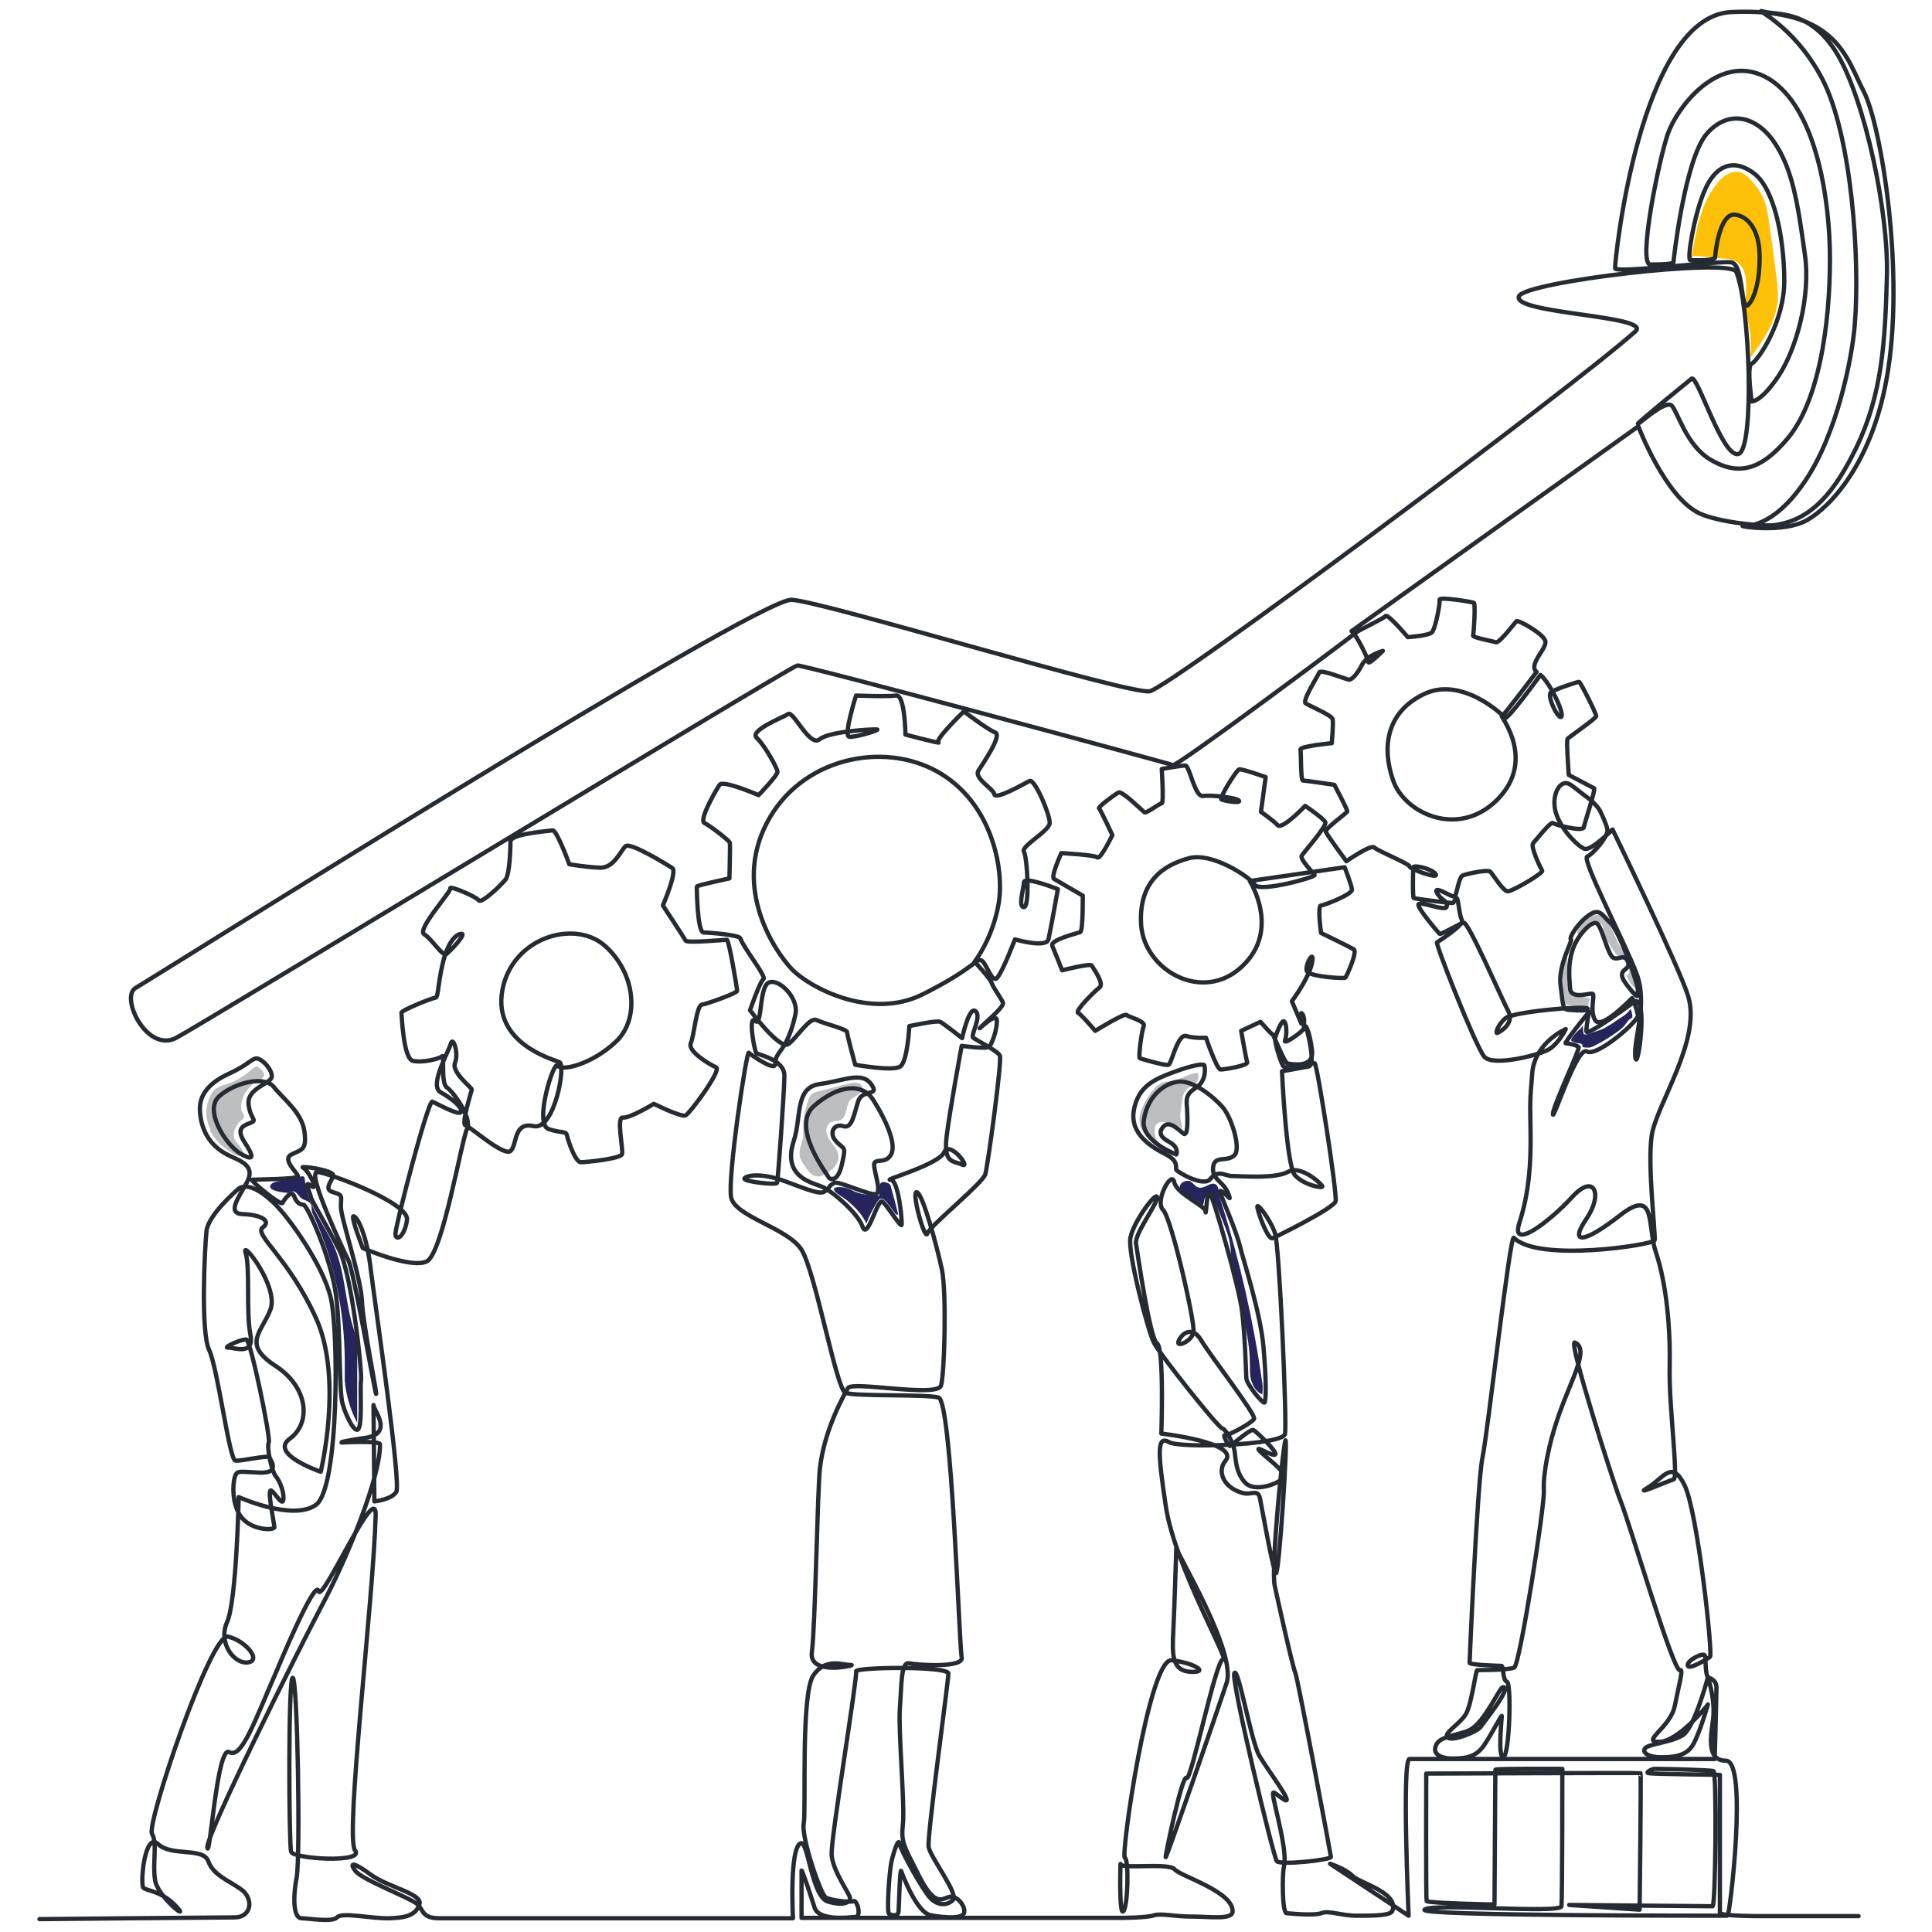 <?xml version="1.0" encoding="UTF-8"?>
<svg xmlns="http://www.w3.org/2000/svg" version="1.1" viewBox="0 0 450 450">
  <defs>
    <style>
      .cls-1 {
        fill: #ffc107;
      }

      .cls-2 {
        fill: #25245d;
      }

      .cls-3 {
        fill: #bcbec0;
      }

      .cls-4 {
        fill: none;
        stroke: #252b33;
        stroke-linecap: round;
        stroke-linejoin: round;
      }
    </style>
  </defs>
  <!-- Generator: Adobe Illustrator 28.7.0, SVG Export Plug-In . SVG Version: 1.2.0 Build 136)  -->
  <g>
    <g id="Layer_1">
      <g id="_39-2">
        <path class="cls-3" d="M49,263.1c-1.2-2.5-1.3-5.4,0-7.9.2-.5.5-.9.9-1.3.8-.8,2-1.1,3.2-1.5,2.1-.7,4-1.9,5.6-3.4.2-.2.5-.4.8-.5.6-.1,1.1.3,1.5.8.2.2.5.5.5.9.1.8-.8,1.3-1.5,1.6-2,1.1-3.5,3.1-3.8,5.4,0,.4,0,.9,0,1.3.2.7,1,1.4.5,2-.1.2-.3.3-.4.4-1.4,1-2.4,3.1-1.5,4.8.4.6,2.5,2.5,1.8,3.4s-3.5-1.1-4.1-1.6c-1.5-1.1-2.8-2.6-3.6-4.3Z"/>
        <path class="cls-3" d="M193.3,261.5c-.6.5-.9,1.4-.8,2.1s.4,1.5.9,2.2c.8,1.1,1.8,2.1,1.9,3.5.1,1.8-1.4,3.2-2.9,4.1-.7.4-1.4.7-2.2.6-1-.1-1.8-1-2.4-1.9s-1.3-1.7-1.5-2.7c-.3-1.5.4-2.9.7-4.4.2-1.4,0-2.9.2-4.3.1-1.5.6-2.9,1-4.3.2-.5.3-1,.7-1.4s.9-.6,1.4-.7c2.6-.7,5.2-1.4,7.8-2,.9-.2,2.1-.3,2.6.5.4.7-.1,1.6-.8,2.1s-1.4.8-1.9,1.4c-1,1.1-.6,2.9-1.6,4.1-.8,1-2.2.4-3.2,1.2h0Z"/>
        <path class="cls-3" d="M270.4,261.4c-.2,0-.5,0-.7.2-.4.2-.6.6-.7,1.1-.2,1,0,2,.5,2.9.7,1.1,2,1.7,2.7,2.7-.6.1-1-.4-1.4-.9-1.4-1.5-3.6-2.2-4.7-4-.8-1.3-.9-3-.4-4.5s1.3-2.8,2.2-4.1c.7-1,1.5-2,2.5-2.5,1-.5,2.2-.4,3.3-.7,1.8-.4,3.4-1.7,5.3-1.7.4,1,0,2.2-.9,2.8-.4.2-.8.4-1.2.6-.7.5-1.2,1.3-1.4,2.1-.2.8-.2,1.7-.4,2.6,0,.6-.2,1.2-.2,1.8,0,1,.3,1.9.5,2.9-.5.1-1.7-.8-2.3-1-.9-.3-1.8-.4-2.7-.3h0Z"/>
        <path class="cls-3" d="M369.9,234.3c-1.5,0-3,0-4.5-.2-.3,0-.5,0-.7-.3-.1-.1-.2-.4-.2-.6-.4-1.8-.4-3.6-.5-5.4,0-1.8,0-3.8,1-5.3.1,2.1.3,4.2.4,6.4,0,.9.1,1.8.8,2.4.4.4.9.5,1.4.7.9.2,1.8.3,2.7.5,0,.1-.6,1.8-.2,1.7h0Z"/>
        <path class="cls-3" d="M371.2,215.1c.6-.2,1.4-.3,1.9.2.2.3.3.7.3,1,.3,1.9,1.4,3.6,2.5,5.2.4.6.9,1.3,1.6,1.7.4.2.7.3,1,.6.3.2.4.6.6.9.2.4.4.8.4,1.2s0,.9-.4,1.2h-.3c.5,1.2,1.2,2.4,2.2,3.3-.3-1.9-.7-3.7-1.2-5.5-.2-.6-.4-1.2-.7-1.8-.5-1-1.2-1.8-1.8-2.7-.6-1-1-2.1-1.5-3.2-.5-1-1-2-1.7-3-.2-.2-.3-.5-.6-.7-.2-.2-.5-.2-.8-.3-2.2-.4-4.3,1-5.1,3.1-.1.3-.4.9-.2,1.2.2.4.4,0,.7-.3.9-.8,2.1-1.6,3.3-2.1h0Z"/>
        <path class="cls-1" d="M394,60c1-6,2-12.3,5.8-17.1,1.3-1.7,3.3-3.3,5.4-2.8,1.3.3,2.3,1.4,3.1,2.4.9,1,1.7,2.1,2.3,3.4.9,1.9,1.2,4.1,1.5,6.2.6,4.2,1.2,8.4,1.7,12.6.2,1.6.4,3.2.3,4.8-.2,5.1-3.3,9.7-6.4,13.8.3-3.5,0-7-1.1-10.3-.4-1.4,0-3.2.1-4.7,0-1.4.1-2.8-.2-4.2s-1.1-2.7-2.4-3.3c-.9-.5-1.9-.5-2.8-.6-1.7-.2-3.5-.3-5.2-.5-.9,0-1.6-.3-2.2.4h0Z"/>
        <path class="cls-2" d="M66.9,277.9c.5-.1.9-.4,1.4-.4.8,0,1.2,1.1,1.9,1.6.7.5,1.8.6,2.2,1.4.2.4.2.8.2,1.2,0,.7.4,1.4.7,2,4.6,10.4,6.9,21.6,7,33,0,1.6,0,3.3,0,4.9.3,3.4,1.3,6.8,2.9,9.8,0-5.1,0-10.3,0-15.4,0-1.3,0-2.6-.2-3.9-.2-1.3-.6-2.5-1-3.8-1.6-5.7-1.7-11.8-3.9-17.3-2.2-5.5-6.6-10.2-7.1-16.2,0-.3,0-.7-.4-.8-.1,0-.3,0-.4,0-1.2.3-2.3.5-3.4.8-.8.2-2.9.3-3.5.9-1.7,1.5,2.5,2.1,3.4,2.1h0Z"/>
        <path class="cls-2" d="M277.3,275.2c.7.4,1.1,1.2,1.9,1.4,1.4.4,2.8-1.5,4-.7.6.4.6,1.2.7,1.9.1.9.4,1.8.7,2.7,4.2,13.3,7.3,27,9.3,40.8.2,1.1.3,2.3.1,3.5-1.4-.6-2.2-2-2.6-3.4s-.2-2.9-.3-4.4c-.1-8.2-3.8-16-4.4-24.2,0-1,0-1.9-.2-2.9-.2-1.7-.9-3.4-1.5-5-.7-1.7-1.3-3.3-2-5-.3-.8-1-1.8-1.8-1.5-.9.4-.6,1.9-1.2,2.6-.5-1.1-1.8-1.7-2.9-2.2-.8-.4-2.4-1.3-2.3-2.4s1.7-1.7,2.6-1.2h0Z"/>
        <path class="cls-2" d="M196.7,276.6c.9.2,1.6.6,2.5,1,1.8.7,3.7.8,5.6.9,0-.7,0-1.3.1-2,0-.3,0-.7.3-1,.4-.3.9-.2,1.4,0,.2,0,.5.2.7.4.1.1.2.3.2.5.6,2.1,1.2,4.3,1.7,6.5-.3.1-.6-.1-.8-.4-.6-.8-1.2-1.6-1.8-2.4-.4-.5-.9-1-1.4-.9-.4,0-.7.5-.9.8-1,1.6-1.9,3.3-2.5,5-1-2.2-2.7-3.9-4.5-5.4-.8-.7-2.3-1.4-2.9-2.2-.8-1.2,1.7-.9,2.3-.8h0Z"/>
        <path class="cls-2" d="M380.2,236.6c0,.1,0,.3,0,.4,0,.1-.2.1-.3.2-.6.3-1,1-1.4,1.5-.4.6-1,1-1.6,1.5-1.7,1.2-3.4,2.3-5.2,3.2-.4.2-.7.4-1.1.5-.6.2-1.3.1-2,0,.1-.2,0-.5-.2-.7s-.5-.2-.7-.2c-.5,0-.9-.2-1.4-.4-.1,0-.2,0-.3-.2-.1-.2,0-.4.1-.6.5-.8,1.2-1.5,1.9-2.1.3-.3.7-.6.7-1,0,.8,0,1.5.2,2.2.5.1.9,0,1.4-.2.6-.2,1.2-.4,1.8-.6.6-.2,1.3-.4,1.9-.8.5-.3,1-.6,1.5-.9.8-.6,1.6-1.1,2.4-1.6.8-.5,1.4-1.1,1.9-1.8.2.4.3,1,.4,1.4h0Z"/>
        <path class="cls-4" d="M9.2,447s41.3-.4,45.4-.4,4.5-4.4,1.6-6.5-6.5-3.3-7.7-6.6c-1.2-3.3-8.6-1-11.7-4-3.1-3-4.2,9.4-3.4,10.2.9.8,4.3.7,7.7,4.4s-4.5-2.3-5-6.3c-.6-4,.6-8.4-.7-10.7-1.3-2.3,13.7-46.8,17.7-45.9s7.9,5.5,4.7,6c-3.2.5-7.1-4.5-4.9-9.4,2.2-4.9,2.7-29.1,2.7-29.1,0,0,12.6,5.7,18,1.8,5.4-3.9,5.3-40.8,3.4-48.4s-9.6-18.4-13.1-21.8c-3.5-3.4-6.9-5-8.7-3.1,0,0-6.7,5.8-7.1,9.5-.4,3.7-1.4,23.5.6,27.7,2,4.2,4.7,25.5,6.1,25.8,1.4.2,7.7-1.4,8-.7s2.5,3.7-2.3,3.5c-4.8-.2-5.3-.6-5.8,1-.5,1.5-.8,6.7,1.7,9.6s7.5,2.9,7.5,2.1c0-.8-1.8-9.2-.7-8.5,1,.7,2.6,3.7,2.8,2.1s-.7-4.2-1.8-5.5c-1-1.3-2.1-6.7-1.6-7.8.5-1.1-4.2-23.7-5.2-24-1-.2-5.9,2-4.2,1.9,1.7,0,6.1,1.9,5.1-3.2-1-5.1,0-15.5-1.1-18.9s7.8,7.9,5.8,13.2c-2,5.3-6.7,8,1.1,13.1,7.8,5,8.4,13.4,3.4,17-4.9,3.6,7.2,7.7,7.2,7.7,0,0,5.3-21.7-1.1-35.8-6.4-14.1-14.6-19.5-12.4-21.1s-.7-3-4.6-3.1-1-3.9.8-7.2.2-4.6-3.5-6.2c-4.6-2-6.9-5.6-7.3-10.2-.5-4.6,2.8-7.3,6.7-9.1s4.7-2.9,6-3.5c1.3-.6,4.2,2.5,4,4.2-.2,1.7-5.8,2.6-5.4,6.4.4,3.7,2.3,3.6.3,4.4-2,.7-3.1,1.6-1.2,4.5,1.9,2.9,2.6,4.7-1,2.6-3.5-2.1-8.5-10.1-5-13.3,3.5-3.2,10.6-5,12.8-2.2,2.2,2.8,6.5,5.9,7.1,10.3s-.6,4.2-3,5.4,1.6,4.4,1.5,5.1-10.2.7-10.7.8,6.7,6.1,7.1,5.4c.4-.8,2.1-3.2,2.7-1.6s1.4,2,2.2,2,6.4,12.2,7.6,21.3c1.1,9.1.6,21.9,1.5,25.1s3.1,7.4,3.8,5.6c.8-1.7.2-9.1.5-11.4.2-2.3-2.2-24.4-5.1-30.1-2.9-5.7-6.6-11.7-6.6-12.3s-1.9-4.2,0-2.6c2,1.5-.5-3.6-1.8-4.2s7.2.5,7,1.8c-.2,1.3-2.4,3.2,0,3.9s1.8.8,1.8,3.4,4.6,16.2,4.9,21.8c.2,5.5,3.6,21.9,3.3,21.8-.2,0-5.2-28.5-6.4-31-1.2-2.5-9.9-20.8-7.3-20.7s21.4,7.2,20.9,11.1c-.5,3.9-2.6,5.2-2.7,3.3,0-1.9,7.6-31.2,8.6-30.8s6.3,3.4,6.7,2.4-2.1-3.1-4.8-4.6c-2.7-1.6,1.9-9.4,2.4-11.3.5-1.9,1.9,2.2,1,4.4-1,2.2,4,5.9,3.9,6.3s-2.5,8.1-1.5,8.3c1,.2,8.9,7.3,10.5,6,1.6-1.3.6-6.9,5.4-5.8,4.8,1.1,7.6-14.2,6-14.9s-15.5-4.4-13.3-16.7c2.2-12.3,16.8-16.7,23.9-10.4,7.1,6.3,8.2,17,2.6,22.3-5.6,5.3-12.7,7-13.6,5.6s-5.6,13.6-2.1,14.8c3.5,1.1,4,.3,4.3,1.6s1.9,6.1,3.2,6.1,9.3-.8,9.6-1.9c.3-1.1-1.4-8.7.2-8.5s7.2-3.2,7.2-3.2c0,0,6.4,3.2,7.4,2.7,1-.5,8.5-10.6,7.1-11.2s-6.7-3.7-5.9-5.6,1.3-8.8,2.6-9c1.3-.2,8.2-2.7,8.2-3.2s-1.9-11.9-2.4-11.9-9.3.8-9.6.2-5.3-8.2-5.3-8.2c0,0,3.4-7.9,2.2-8.7s-9.8-6.1-10.9-5.1c-1.1,1-2.7,5.1-5.9,5s-7.2-.8-7.2-.8c0,0-2.9-8-3.9-7.9-1,.2-9.8.8-9.8,2.6s-.2,7.5-1.1,8.8c-1,1.3-5.7,5.8-6.3,4.9s-6.9-3.5-6.6-2.8-7.9,9.6-6.1,10.7,4.3,5.3,5.2,4.6,4.7-4.7,3.5-4.7-3.2,1.8-4.4,7c-1.2,5.2-1,7.9-1.7,7.9s-8.1,3-7.9,3.5c.1.5.4,10.7,2.7,11.2s6.2-.5,6.8-1.1-.4,6.3,1.1,7.3c1.5,1,5.9,7.1,4.7,9.6-1.3,2.6-5.7,29.1-9.4,30.9-3.7,1.8-14.9-3.1-14.9-3.1,0,0-3-7.7-2.1-7.4,1,.3,3.1,4.6,4,12.7,1,8,7.1,49.7,5.9,51.5-1.1,1.8-5.1,2.2-5.1,2.2,0,0-.2-23.5-.2-22.4s4.8,6.6-1.9,7.6c-6.7,1-5.5,1.1-5.5,1.1,0,0,8.9-.5,8.9.4.2,7.5-7.8,26.9-13.5,37.5-6,11.4-27.3,54.1-26.7,56.5.6,2.4,2.3-24,5.1-22.3,2.9,1.6,5.8-6.9,11.2-19.3,0,0,8.8-21.3,9.6-18.2.8,3,13.6-26.2,13.3-17.6-.5,19.3-7.2,74.9-4.8,78,2.4,3-14.4,2-14.9.3-.5-1.8-.7-41,.4-40.5s1.8,41.2.9,46.5c-1,5.3-.6,9.5,1.1,9.5s7.2,1,8.3-.2c1.1-1.3,7.9.3,12.1.2s6.3-.8,7.1-3.3c.8-2.4-7.5-4-11.4-6.9s-5.1-2.9-3.5-.8c1.6,2.1,13.2,6.4,14.5,7.8,1.4,1.4,1,3.2,5.1,3.2h82.3s-.9-16.8,1.9-17.5c1.6-.4,2.5,12.4,6.2,13.6,3.7,1.1,4.9.2,5.2-.6.3-.8-4.2-6.5-4.3-10.5s6.1-41.6,5.7-42.5c-.4-1,21.5-1.3,21.5.5s-5,38-4.6,40.4,7,10.9,5.7,12.3c-1.3,1.4-3.6,1.4-5.3-.4-1.7-1.7-7-11.3-7.2-12.7s-1.3,1.7-1.9,4.4c-.5,2.6-1.1,11.7-.5,12s2.1.7,2.2-.6.3-10.2.6-9.4c.3.8,3.6,9.7,6.9,10.3s7.6.9,7.8-.7c.2-1.6-1.7-3.9-3.4-3.6-1.6.3-3.3,2.7-7.1-4.8s-4.2-7.9-3.8-12.1c.5-4.2-1.1-21.9-.7-27,.4-5,.2-10.8,2.1-10.5,1.8.4,12.9,1.2,12.3-1.4-.6-2.6-2.3-59.7-5.4-60.5s-19.6-.2-21.7-1.1c-2.1-.9-7-28.2-10.2-33.3s-15.5-7.7-16.4-12.2,3.6-34.2,4.1-33.7,5.6,4,6.1,2.9c.5-1.1-.5-1,1.4-3.5,2-2.5,3.1-6.9,3.4-8.5.7-3.5-3.6-8.1-6.1-7.3s-1.6,10.6-3.3,9c-1.7-1.6-.2,7.1.3,7.5s6.5,1.5,6.5,5.2-1.5,24.4-1.7,25c-.2.6-7.9-.3-7.6-1s3.9-1.5,9.9.8c5.1,1.9,8,3.1,8.9,2.1,1.7-1.8-10.9-.9-7.3-11.7,1.8-5.5.2-12.4,6-13.2s9.8-3,12,0-2,1-3,4c-1,3-1.4,6.5-3.5,5.8s-3.5,1.6-1.6,3.6c1.9,2,2.3.8,1.3,5.3-1,4.5-3,3.4-3.1,3-.1-.4-9-11.7-3.4-16.6,5.6-4.9,11.2-5.5,13.8-1.4s5.5,10,4.2,12.6c-1.3,2.6-4.1.7-4,2.6.1,1.9,1.8,6.3.4,6.7s-8.5-3-9.6-2.6c-1.1.4-1.9,1.7-1.3,1.9s6.6,4.9,7.8,8.3c1.2,3.4,3.5-6.9,4.7-5.8s4.2,6,4.4,5.4c.2-.6-.7-10.7-2.6-10.5-1.9.1,11.2-3.5,12.5-6.4s6.2,3.7,4.3,2.9c-2.2-1-4.5-.2-3.7-6.7s3.5-21,3.5-21c0,0,5.8.8,6.4.2.6-.6,1.8-3.7,1.8-6s-4.2,2-4,1.7c.7-.9,5.9-5,5.4-6-.6-1.3-2.1-3.2-2.6-4.5-.5-1.3-4-5-4-5,0,0,4.2-5.3,5.6-13.5,1.4-8.2-1.6-23.7-14.3-30.8-12.7-7.1-31.8-3.2-39.7,12s1.7,29.7,5.9,34.1c4.2,4.3,18.4,11.8,30.4,5.8,12-6,12.5-8.5,13.7-7.9,1.2.6,2.4,5.5,3.7,4s4.1-8.9,4.1-8.9c0,0,7.3,2.1,7.8,0s2.2-11.7,2.2-11.7c0,0-7.8-3.1-7.9-1.6-.1,1.6-1.4,5.8,0,5.8s.8-11.6,0-12.9c-.8-1.3,5.9-4.8,6-6.7.1-1.9-3.5-10.4-4.7-9.8-1.2.6-7.9,4.5-8.2,3.1-.2-1.3-4.8-3.7-3.7-5.5s5.6-8.2,3.9-8.9c-1.8-.7-7.3-4.9-7.3-4.9,0,0-6.9,6.7-5.9,7.2s-7.7-1.8-7.7-1.8c0,0-.1-9.4-2.2-9.1s-9.3,0-9.3,0c0,0-3,9.4-1.6,9.6,1.4.2,7.3-1.6,6.5-1.7s-11.1.4-13.4,2.3-6.1-6.7-7.3-5.9c-1.2.8-9.3,3.9-7.3,5.6,1.9,1.8,4.8,7.1,4.8,7.9s-4.4,5.4-4.4,5.4c0,0-8.3-3.6-9.1-2.4s-4.9,8.2-3.5,8.9,5.8,4.1,5.9,4.6c.1.5-.1,8.3-.1,8.3,0,0-7.6,1.6-7.6,1.9s.1,10.7,1.6,10.7,8.2.6,8.5,1.3c1,2.6,6.3,9.1,5.4,9.6-.8.5-3.1,7.2-3.1,7.2,0,0,6.9,9.3,8.9,7.9s4.9-6.4,6.6-5.6,7.1,2.1,7.1,2.8,1.9,7.6,1.9,7.6c0,0,8.8,1.6,10.5.4,1.7-1.2,2.1-9.4,2.1-9.4,0,0,6.4-1.4,7.2-1s5.1,3.8,5.1,3.8c0,0,1.6-7.5,3.1-6.3,1.5,1.1-1,5.4-.6,6.1.5.6,5.8,3.1,6.3,4.3s-2.8,25.5-3.4,27.6c-.6,2.1-12.8,11.9-13.5,13.8-.6,1.9-3.9-10.3-2.4-9.6,1.4.6,4.6,12.5,5.8,18,1.1,5.5.6,24.1-.2,27s-20.7-1.1-21.7.6c-1,1.8-5.4,9.5-6.5,18.5-.6,5.1-1.1,37.2-1.9,43s10.9,2.9,9.1,3c-1.8.1-5.9-1.9-8.8,2.5-2.9,4.5-1.6,31.5-2.2,34.5s4,16.7,5.2,17.2c1.2.6,5.6,1.2,6.4.8.8-.4,2,3.6.4,3.7-1.6.1-8.6,1-9.5-2.3-1-3.2-3-9-3-8.5s0,11,0,11h74.5s5.9,0,7.6-.6c1.7-.5,4.6.3,8.8.3s9.3.8,9.5-1.1c.3-4.7-12.2-8.3-13.5-9.9-1.3-1.6-12.6,0-12.6-1.2s-.4,11.8.6,11c1.1-.7,1.4-12.1.4-12.5-1-.4,5.6-46.5,10.9-46,5.2.6,8.9,2.9,4.5,2.7-4.5-.2-4.4-4-4.1-9.8s.7-20.3.7-19.1,14.1,24.3,11.7,31.5c-2.4,7.2-14.1,41.1-14.2,40.6-.1-.4,3.9-19.6,4.9-18.5s6.9-28.1,8.5-27.6-11.1-21.5-13.3-35.3c-2.1-13.8-2-16.8.7-15.3,2.6,1.5,26.5.7,27-1.9.5-2.5-1.3-43.6-2.3-46.7s-4.6-7.9-4.1-5.9c.4,1.9,2.5,7.4,3.5,7s14.3-7,14.7-8.6-4.3-32.2-4.9-32.2c-.6,0-6.5,1.9-7.3.7-.8-1.2-2.1-6-1.9-6.6s1.5-4.3,2.1-3.8.7,3.1.2,4.4,4.4-2.2,4.4-2.8.3-2.6-.4-3.4c-.6-.8-.2,2.3-.2,2.3l-2.2-5.2s3.9-5.2,4.7-8.9c.7-3.7-1.8.6-1.2,1.9s8.8,1.8,9,1.5c.2-.3,2.9-6,1.9-6.6-1-.6-7.6-3.8-7.6-3.8,0,0-.9-6.3,0-6.4s7.3-2.6,7.2-3.7-1.7-5.2-1.7-5.2l-22.1,3.2s7.3,11.4-1.8,19.9c-9.1,8.6-22.7,1-23.5-9.6-.7-10.5,5.6-14.1,11.1-15.6,5.5-1.5,14.2,4.4,15.4,6.2s14.2-1.8,13.9-2.3-3.5-3.7-3-4.5c.5-.8,5.9-6.9,5.5-7.8s-4.7-3.8-4.7-3.8c0,0-5.3,5.6-6.4,4.5-1-1.1-3.9-3.1-3.9-3.1l1.1-8.1s-5.6-2-6.2-1.8c-.6.2-4.7,6.7-4.1,7,.6.3,4.5,1,4.1.3-.4-.7-6.5-1.4-8.4-1.1-1.9.3-3.1-7-4.1-7.1-1,0-5.5.8-5.5.8,0,0,.5,8,0,8s-3.6,2.4-4,2.1c-.4-.2-5.2-5.1-6.1-4.6s-4.9,3.4-4.5,3.7c.3.2,3.1,6.2,3.1,6.2,0,0-2.8,5.8-3.5,5.2-.7-.6-8.4-1-8.4-1,0,0-2.5,5.5-1.7,6s6.7,3.9,6.7,3.9c0,0,.1,8.2-.6,8.5s-7.1,1.8-6.5,3.2c.6,1.4,2.3,5.7,2.3,5.7,0,0,6.6-1.7,6.9-1.1.3.6,3,4.2,1.8,5.1-1.2.9-5.8,5.5-5,5.9s4,4.2,4,4.2c0,0,6.8-4.2,7.3-3.7s4.5,1.4,4,2.6-1.3,7.4-.9,7.5c.4.1,5.9,1.8,6.7,1.5.7-.3,2.1-7.3,4.1-6.7,2,.6,4.6.4,4.6.4,0,0,2.5,7.4,3.4,7.4s6.5-.9,6.2-1.7c-.3-.9-1.4-7.3-1.4-7.3l4.5-2.1s2.5,2.9,2.8,2.9c.2,0,2.8,6.7,3.5,6.8s6.2,1.3,5.7-3c-.5-4.3-1.4-5.6-1.4-5.6,0,0,2.5,8.9.6,9.3-2,.4-6.2,1.1-6.2,1.1,0,0,1,21.9,3,24.2,2,2.3,6.6,3.2,6.4,2.6-.2-.6-5-5-7.9-3.4-2.9,1.6-9.5,1.1-13.3,1-1.4,0-3.1-1.6-4.9.7-1.5,2-7.6-1.6-7.9-2.1s.7-2-2.4-3.6c-3.1-1.6-8.5-4.6-7.5-10.3,1-5.7,5-7.3,9.3-8.9,4.3-1.6,6.9-2,7.1-1.6.2.4.6,3.7-2,5.3-2.6,1.6-2.1,3.1-2,5s.3,6.6-.9,5.6c-1.2-1-3.2-3-4.5-1.7-1.3,1.3-1,2.5,1.3,3.7,2.3,1.3,1.6,2.9,1.6,2.9,0,0-8.1-3-7.6-7.8.6-4.9,3.9-8.4,7.6-9.1,3.6-.8,8.8,3.6,10.7,5.8,2,2.1,4.5,9.7,2.8,11.3s-4.5,0-4.9,2.5c-.4,2.4,1.2,3.2,2.4,4.6s1.5,3,1.4,2.9-2.8-2.8-2.2-1.2c.6,1.5,3.8,9,4.6,12.3.8,3.4,4.8,15.5,5.5,23.6.7,8.1.6,12.7.2,12.9s-4.1-4.2-4.2-5.7-.3-10.3-1-15.6c-.6-5.3-6.9-27.4-7.6-27.7-.6-.3-.8,5.9-.9,4.5,0-1.4-6.8-4.1-7.3-6.9-.6-2.8-4.6,4.5-2.6,6.5s7.5,26.4,7.1,28.5c-.4,2.1-4.1,3.7-3.5,2.1s3.1-3.9,5.3-.2c2.2,3.7,12.9,17.4,12.3,18.3-.6,1-6.2,4-6.8,3.8s.8,2.4,1.1,2.5c.3.1,4.9-4.2,5.6-3.7.8.5,5.8,5.3,5,5.7-.8.4-4.5-2.1-3.8-1.1.6,1,6.6,5.1,5.8,6.4s-6.8,3.8-9.1,1.1c-2.4-2.7-2-6.3-2.5-8s-1.8-4.2-2.7-4.5c-1-.2-14.5-17.2-15.9-19.9-1.4-2.7-6.2-21.1-5.5-24.5.7-3.8,6.2-11.1,6.2-9.4s-5.3,8.5-4.9,10.8c.4,2.3,3.2,22.1,4.9,23.2s1,21,1,21c0,0,18.5,2.1,14.9,6.4-1.8,2.1-.8,6,3.9,7.4,2.2.7,3.7-1.1,4.2,1.4.5,2.5,3,16.7,3.7,17.3s2.8-31.7,2.2-30.9c-.5.9-3.4,29.5-2.5,33.8.9,4.2,4.2,19,4.8,20.3s8.2,42.1,8.3,42.9c.1.7-11.8,2-12.6,1s-10.7-42.1-9.9-43.8c.9-1.7,3.9,15.9,5.8,19.2,1.9,3.3,8.6,12,5.7,10.2s-3.2-3.8-1.3,4.5,1.6,10,1.3,11.5c-.3,1.5-.4,9.9.6,10.5,0,0,6.4.7,8.2,0s4.4.6,8.3.6,7.7,0,8.2-1.1c1.7-4.3-7.9-6.6-9.3-8.2-1.5-1.6-5.2-2.8-5.2-2.8l18.3,12.1s-1.6-36.5.2-36.5h71.1s.4-14.8.4-16.7c0-1.9-2-2.3-2-2.3,0,0-3.1,11.8-5.9,13.5s-8.2,2-8.8,3.1c-.6,1.1,1.2,2,3.8,2,2.6,0,5.7-.2,7.3-2.7,1.6-2.5,3.7-9.9,3.6-9.6-.1.3-7.1,8.8-11.4,8.7-4.3,0,2.7-3.3,3.7-8.4,1-5.1,2.1-8.7,1.2-8.3-1.5.7-11.8-34.5-13.9-39.6-1.6-4-12.2-37.3-10.6-36.7,3.4,1.4-.5,8-3.4,16-2.9,8-4,15-3.8,18.5s-5.6,40.6-6.9,41.2c-1.2.6-8.2.6-8.6.6-.4,0-1.3,8-2.7,10.3s-5.4,4.5-4.2,5.4c1.2,1,6.9-1.4,7.6-2.4s7.8-9.8,5.2-9.3c-.8.2-4.1,8-7.6,9.9-2,1.1-6.6,1.4-7.7,3.2s-.2,3.4,3.6,3.5c3.8,0,5.8-.7,7.5-3.3,1.7-2.5,4-7.1,4-6.6s-1,10,.4,9.5,1.9-17.1.8-17.5c-1.1-.4-.7-3.7-1.3-3.7s-7.4-.2-7.4-.7,1.8-42.1,3-47.8c1.2-5.6,6.4-52.1,7.3-51.2,5.8,5.8,32.5,1.6,32.8.6s-1.7-17.1-.7-24.3,11.7-22.3,8.5-32.6c-2-6.6-17.6-38.8-17.6-38.8,0,0-5,5-6.5,4.5s-5.2-4.2-6.5-7.8c-1.6-4.2.6-8.5,2.9-7.3,1.1.6,2.6,2,4.3,3.2,1.4,1,2.6,2.5,2.8,2.9s1.5,3,1.8,4.5-3.3,5.7-4.7,6.3,8.8,20.1,11.5,27.3-.8,15.3-.3,19.4,3.1-14.6-.2-12.9c0,0-11.2,8.3-11.2,6.9s.6-4.5.6-4.5c0,0-6,7.4-5.4,7.3.6,0,2.6.4,3,.9.3.5-6,13.8-6,15.6s5.6-15.9,7.9-14.6c2.3,1.4,12.1-7.1,11.9-8.4-.2-1.3-1.2-4.2-1.4-4s-7,7.3-8.5,5.2c-1.4-2.1-.1-5.8-.6-6.2-.5-.4-5.1,1.5-5.3-1.3-.2-2.8-.5-5.6.6-9,1.1-3.4,4.6-7,5.7-6.1,1.2,1,2.5,7.4,3.8,8s2.6-1.2,3.4,1-3.4,1.3-.2,5.4,2.2,2.1,2.5,1.3c.3-.9-4.2-13.7-6.3-15.7s-2.6-3.8-5.3-1.8-4.5,5.3-4,5.5-3.1,6.1-2.4,10.8c.6,4.8.5,5.5,1.8,5.6,1.2.1,5.1.4,4.5-.3s-17.4.7-19.2,2.3-2.3,3.5-1.9,3.4c.4-.1,4.2-2.1,2.6-5.1-1.6-3-9.3-20.9-10.4-20.6-1.1.3-5.4,2.9-5.6,2.6-.2-.2-5.4-6.2-4.9-6.9.6-.7,5.9,1.6,6.5.7.5-1-.5-1.5-1.1-2s-2-2.2-.8-2,3.5,1.9,3.9,1.4.9-4.4,1.8-4.8c1-.4,5.7-1.4,6.4-.9.6.6,3,4.6,4.1,4.6s8.4-4.3,8-4.8c-.3-.5-2.8-5.6-2.1-6.4s4.1-5.1,4.6-4.7,6.9,2.1,7.2,1c.2-1.1,2.8-8.9,2.4-9.1s-5.9-3.1-5.9-3.1c0,0-.6-8-.3-8.4s6.6-4.7,6.7-5.3c0-.6-3.7-8-4-8s-5.3,1.6-6.5,2.4c-1.2.8,1.8,6.7,2.4,5.7s-2.7-7.9-4.9-9.7c0,0-7.8,10.8-8.3,10s-10.2-9.8-18.9-5.5c-8.7,4.2-9.8,12.4-7.1,20.1,2.6,7.6,15.2,13.6,24.3,4.4,9.1-9.2.6-19.5,1-19.4.3.1,8.1-10.3,8.1-10.3-2.1-1.8,2.7-5.6,2-7.3-.6-1.7-6.3-4.9-6.7-4.5s-4,5.2-4.8,4.9c-.8-.3-5.5-1.1-5.3-1.6s.6-7.4.2-7.6-8.2-1.5-8-.7c.2.8-1,6.9-1.8,7.6-.9.8-5.6,1.1-5.6,1.1,0,0-4.7-5.6-5.2-4.9-.6.7-6.3,3.3-6.8,3.8-3.7,2.9-41.8,31.3-42.7,30.9-.9-.4-86-23.4-87.5-23.2-1.5.2-137.7,83-144.6,86.7-6.9,3.7-13.2-9.5-9.5-11.6s144.8-90.9,152.8-90.4c7.9.5,78.7,22.2,83.4,21.3,4.7-.9,98.2-70.5,113.1-83.8,4.2-3.7-28.8-4.1-27.1-8.2,1.4-3.4,49.2-9,50.6-5.7,3.2,7.5,4.3,41,.6,42.4-3.7,1.4-9.6-18.5-11-17.5,0,0-12.9,10.5-12.5,10.5s6.5-5.7,7.9-4.2,3.4,9.2,8.9,12.5c6.5,3.9,11.8,2.6,18.1-4.9,8.2-9.8,10.1-30.7,9.8-44.3-.4-15-4.3-34.5-15.2-40-10.9-5.4-20.4,7.3-22.5,13.3-2.1,6-7.1,30.5-4.1,30.5s5.4-.1,5.4-.6,2.6-23.8,7.7-29.8c4.8-5.6,11.3-4.4,15.6,1.7,4.4,6.3,5.6,14.2,7.3,26.4,1.4,9.8-2,22-6.1,28.2-4.1,6.2-6.3,6-6.3,6,0,0-1.2-8.4,0-8.8,1.2-.4,7.7-9.5,7.6-19.6-.1-10.1-2.4-21-6.9-24.6-4.5-3.5-9-2.6-11.8,4.2-2.4,5.8-4,15.8-3.2,15.9.8,0,5.8.2,5.8-.7s1-10.3,4.6-9.9,5.5,4.4,5.7,8.5c.3,4.1-.5,10.2-2.5,12.4-2,2.2-1-9.4-4.1-9.8s-26.9,2.6-27,1.4c-.2-1.2,5.7-58.8,27.1-59.7,24.7-1.1,26.8,10.9,30.8,18.5,4,7.6,9.8,42.6,5.3,67.1-3.6,19.8-13.2,29.8-18.6,32.8-5.5,3-15.5,1.4-14.9,1.3.6,0,7,.7,14.5-10.4,7.5-11,11-28.8,11.6-36.3,1.3-15.3-.7-44.4-7.6-57.5-6.9-13.1-16.8-16.5-13.6-15.6s10.9-.6,17.2,10c6.3,10.6,11.9,36.4,11.5,51.6-.4,15.2-1.1,27.5-7.1,39.9-4.9,10.1-10.3,16.9-19,18.1-2.9.4-13.2-.7-17.5-2.7-8-3.7-14.3-20.3-14.3-20.3l-66.8,47.7c1,.6,3.9,6.4,3.9,7.2s3.4-2.6,3.4-2.6c0,0-3.7,1-4.9,3.3-1.2,2.4-2.5,3.5-3,3.4-.5,0-6.6-2.5-6.9-1.7s-4,6.5-3.2,7.2c.8.6,6,2.7,6.3,3.7.2,1-.2,5.6-.2,5.6,0,0-7.5.7-7.3,1.5.2.8,0,7.2.6,7.2s7.3,1,7.3,1c0,0,3.1,5.8,3,6.2s-5.2,4-5,4.7c.2.7,4.8,6.9,4.8,6.9,0,0,5.7-4,6.5-3.2s8.2,3.8,8.2,4.4,7,3.1,6.1,1.8-5.1-2.2-5.2-1.6-.2,7.1.1,7.2,9,1.3,9.2,1.1.6-1.4.9-1c.3.5.5,3.8,1.1,5,.6,1.2-5.4,4.9-5.8,5.2-.4.3,8.9,24,11,26.6,1.9,2.4,12.7-.3,15.1-1.7,2.3-1.4,3.9-4.7,3.9-4.7,0,0-7.1,3-7.8,10.1-.6,7.1-.5,6.8-.4,14.1.1,7.3-.4,14.1-2.6,20.9s7.2-.4,12.3-6c5.1-5.6,7.3-.8,3.3,5.1-4,5.9-.8,5.9,7.8-.8,8.6-6.7,6.3,2.4,8.4,8.6,2.5,7.5,3.4,17.9,3.2,26.9-.2,9,2.1,25.7.9,26s-9.7,4.1-6,1.9,5.6-6.7,8.6-.5c3,6.2,6.6,39.3,5.9,39.9-.6.5-5,3.2-5.2,2s3.7-3.1,4-2.3,0,3.4.6,4.9c.6,1.5,1.6,5.5,1.4,8.9s-2.3,10.7,2.9,10.7.9,36.1.4,36.1c-2,0-72.1.1-70.6-1.4,1.4-1.6,31.7,1,31.9-.8s.2-32,.2-32c0,0-15.6-.1-15.6.2s-.2,31.4-.2,31.4c0,0-15.5-.3-15.8-.8-.2-.5-.1-29.7-.1-29.7,0,0,49.7-.2,49.9-.1.2,0-.2,31.8-.2,31.8l-16.4-1.1s32.7.3,33.4.3,1-31.3.2-31.5c-.8-.2-10.4-.5-13.8-.5-.4,0-2.1.8-1.4,1s16.7.4,16.7.4v32.3c1.8.6,8.7.6,8.7.6h23.6"/>
      </g>
    </g>
  </g>
</svg>